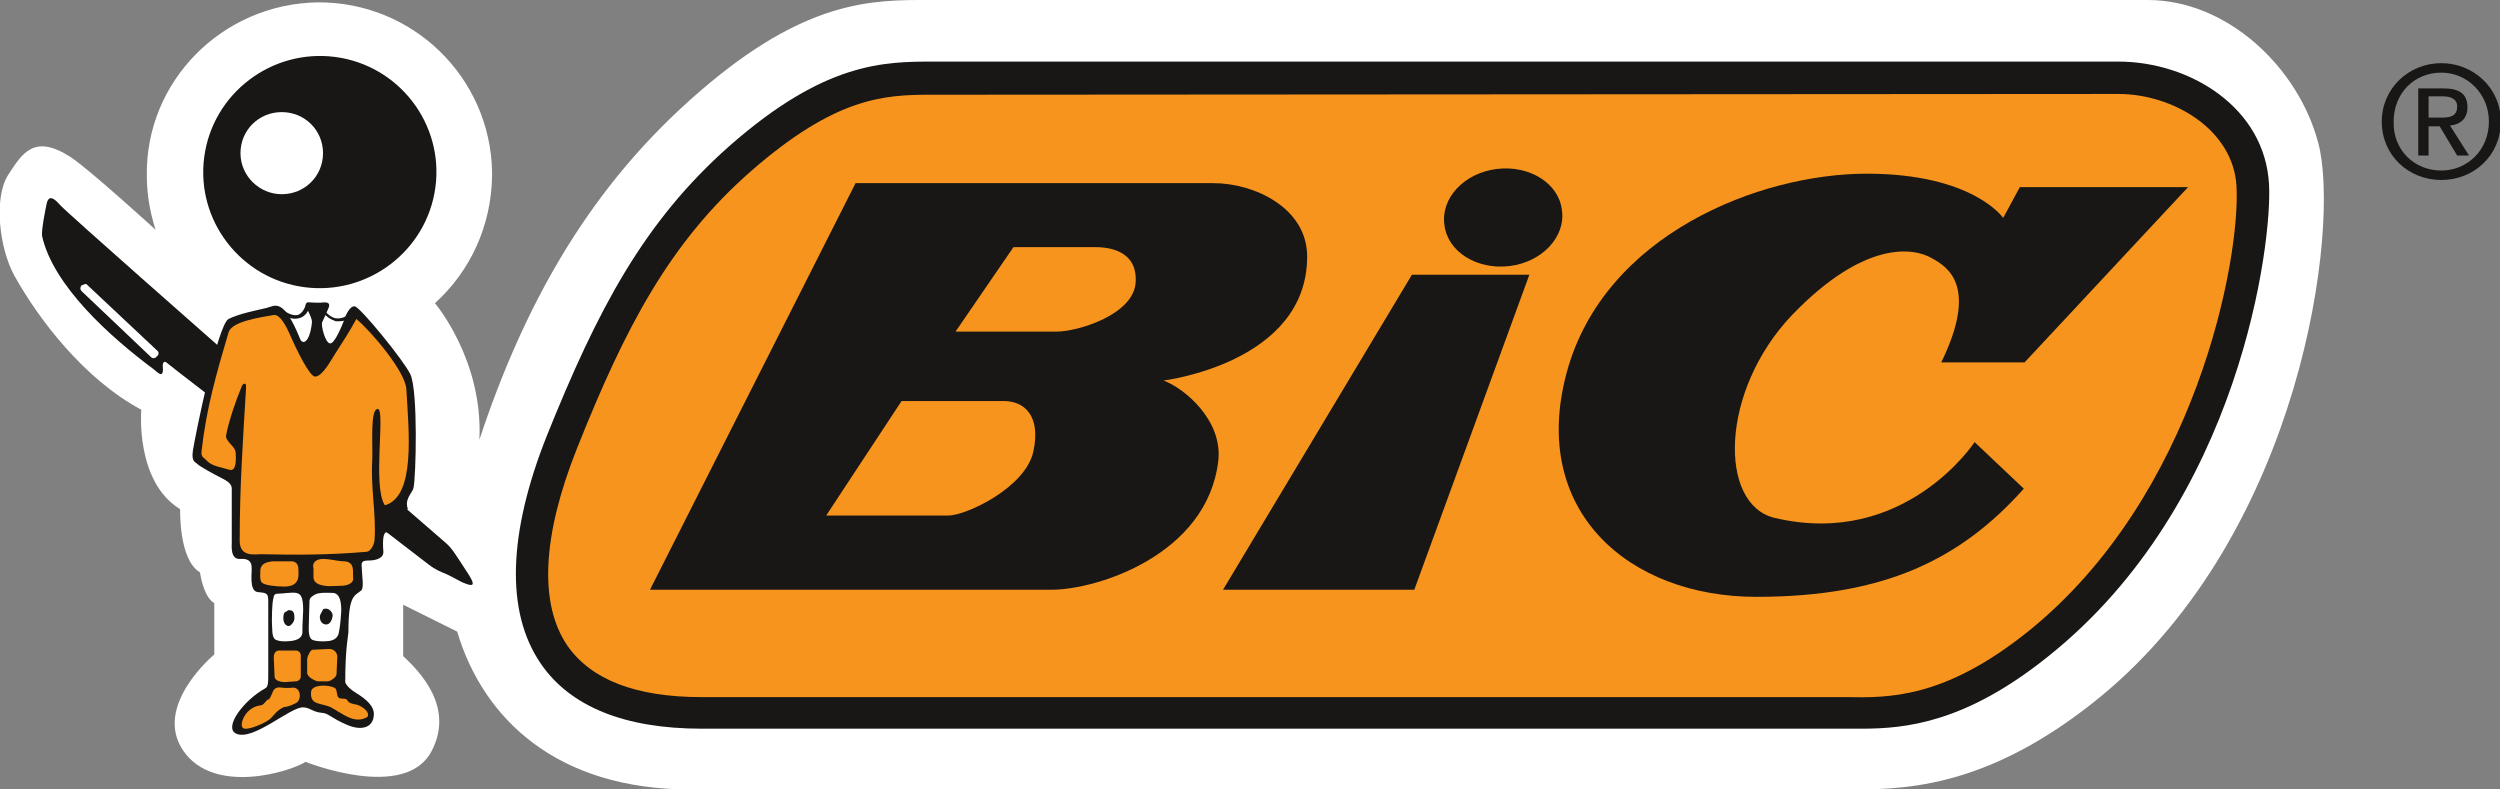 <svg xmlns="http://www.w3.org/2000/svg" width="152" height="48" viewBox="0 0 152 48" fill="none"><rect x="0" y="0" width="152" height="48" fill="#808080" stroke="none"/><g clip-path="url(#clip0_408_89151)"><path d="M26.444 18.432C26.444 18.432 29.387 21.888 29.146 26.736C31.896 18.432 35.708 11.904 41.306 6.672C48.061 0.384 52.259 0 55.927 0H130.576C135.449 0 139.744 4.128 140.95 8.688C142.301 13.728 139.985 32.304 127.68 42.384C120.635 48.144 115.424 48 112.094 48H41.981C33.875 48 29.387 43.728 27.795 38.4L24.513 36.768V39.888C25.478 40.8 27.65 42.96 26.25 45.648C24.658 48.768 18.578 46.32 18.578 46.32C17.71 46.896 13.029 48.384 11.147 45.648C9.265 42.912 13.029 39.792 13.029 39.792V36.672C12.353 36.288 12.16 34.8 12.16 34.8C10.857 34.032 10.954 30.96 10.954 30.96C8.204 29.28 8.59 24.912 8.59 24.912C5.115 23.04 2.365 19.44 0.869 16.752C-0.048 15.072 -0.386 12.048 0.483 10.656C1.351 9.312 2.075 8.112 4.295 9.552C5.405 10.272 9.458 13.968 9.458 13.968C9.12 12.912 8.927 11.808 8.927 10.704C8.831 4.944 13.511 0.24 19.302 0.144C25.092 0.096 29.821 4.704 29.918 10.464C29.918 10.56 29.918 10.608 29.918 10.704C29.87 13.776 28.567 16.512 26.444 18.432Z" fill="white"></path><path d="M42.657 43.296C32.62 43.296 30.207 36.816 34.212 26.832C37.252 19.2 40.003 14.016 45.021 9.6C50.764 4.56 54.093 4.704 57.133 4.704H128.79C132.844 4.704 136.752 7.344 136.945 11.28C137.138 15.216 134.919 30.384 123.868 39.216C117.981 43.92 114.121 43.344 111.371 43.344L42.657 43.296Z" fill="#F7941D"></path><path d="M128.79 5.712C132.119 5.712 135.787 7.872 135.98 11.328C136.221 15.696 133.567 30.192 123.241 38.448C118.174 42.48 114.844 42.432 112.19 42.384C111.901 42.384 111.611 42.384 111.322 42.384H42.657C38.651 42.384 35.949 41.328 34.502 39.264C32.764 36.72 32.958 32.592 35.081 27.264C38.024 19.872 40.726 14.736 45.648 10.416C50.811 5.904 53.755 5.76 56.602 5.76L128.79 5.712ZM124.495 39.936C136.269 30.576 138.151 14.64 137.958 11.232C137.717 6.528 133.133 3.744 128.79 3.744H62.778H56.843C53.755 3.744 50.184 3.744 44.345 8.88C39.134 13.488 36.335 18.816 33.247 26.496C30.883 32.448 30.738 37.2 32.861 40.32C34.646 42.96 37.976 44.304 42.657 44.304H111.37C111.611 44.304 111.901 44.304 112.19 44.304C112.528 44.304 112.866 44.304 113.204 44.304C115.906 44.304 119.525 43.92 124.495 39.936Z" fill="#181716"></path><path d="M39.52 35.856H63.937C66.688 35.856 73.395 33.744 74.07 28.032C74.36 25.584 72.044 23.616 70.741 23.136C70.741 23.136 79.475 22.08 79.475 15.6C79.475 12.624 76.242 11.136 73.781 11.136H52.018L39.52 35.856Z" fill="#181716"></path><path d="M74.359 35.856H85.989L92.985 16.704H85.844L74.359 35.856Z" fill="#181716"></path><path d="M118.029 22.032H123.096L133.036 11.376H122.807L121.793 13.248C121.793 13.248 119.96 10.56 113.494 10.56C106.979 10.56 97.522 14.256 95.254 22.656C92.986 31.056 99.017 36.288 106.786 36.288C114.555 36.288 119.188 34.032 123.048 29.712L120.056 26.88C120.056 26.88 115.81 33.36 107.896 31.488C104.47 30.672 104.567 23.76 108.958 19.152C113.397 14.544 116.389 15.072 117.45 15.696C118.415 16.224 120.297 17.376 118.029 22.032Z" fill="#181716"></path><path d="M50.232 31.344H57.663C58.725 31.344 62.344 29.664 62.827 27.456C63.309 25.248 62.248 24.384 61.041 24.384H54.816L50.232 31.344Z" fill="#F7941D"></path><path d="M58.098 20.16H64.274C65.481 20.16 68.955 19.152 69.051 17.136C69.148 15.12 67.218 15.024 66.542 15.024H61.62L58.098 20.16Z" fill="#F7941D"></path><path d="M18.51 17.461C14.638 16.953 11.902 13.397 12.418 9.54C12.933 5.683 16.508 2.955 20.381 3.463C24.253 3.971 26.988 7.527 26.473 11.384C25.958 15.241 22.383 17.969 18.51 17.461Z" fill="#181716"></path><path d="M14.621 9.312C14.621 7.92 15.731 6.816 17.13 6.816C18.53 6.816 19.64 7.92 19.64 9.312C19.64 10.704 18.53 11.808 17.13 11.808C15.779 11.808 14.621 10.704 14.621 9.312Z" fill="white"></path><path d="M2.558 14.352C3.234 17.376 6.708 20.496 9.362 22.464C9.555 22.608 9.989 23.136 9.893 22.224C9.893 22.224 9.893 21.792 10.23 22.128C10.617 22.464 25.382 33.792 26.058 34.32C26.492 34.656 26.878 34.8 27.119 34.896C27.65 35.136 27.988 35.376 28.277 35.472C28.76 35.664 28.857 35.568 28.615 35.136C28.519 34.944 28.084 34.32 27.94 34.08C27.65 33.648 27.457 33.312 27.119 33.024C26.637 32.592 13.27 21.024 13.27 21.024C13.27 21.024 4.102 12.96 3.668 12.48C3.33 12.096 2.992 11.808 2.848 12.336C2.751 12.768 2.51 14.016 2.558 14.352Z" fill="#181716"></path><path d="M24.128 31.104L24.803 30.96C24.562 30.336 25.093 29.952 25.141 29.664C25.286 29.088 25.43 23.76 24.948 22.752C24.562 21.936 21.908 18.672 21.57 18.624C21.232 18.576 20.943 19.344 20.895 19.536C20.798 19.776 20.364 20.88 20.074 20.88C19.785 20.88 19.495 19.776 19.592 19.584C19.688 19.392 19.833 19.056 19.978 18.72C20.122 18.384 19.833 18.384 19.688 18.384C19.447 18.432 18.82 18.384 18.82 18.384C18.578 18.336 18.53 18.576 18.627 18.72C18.723 18.864 19.013 19.44 18.964 19.632C18.82 20.88 18.385 20.976 18.241 20.592C17.227 18.096 16.745 18.576 16.214 18.72C15.635 18.864 14.573 19.056 13.898 19.392C13.222 19.728 11.823 26.736 11.726 27.408C11.63 28.08 11.871 28.08 12.016 28.224C12.161 28.368 13.029 28.848 13.512 29.088C13.994 29.328 14.091 29.52 14.091 29.712V32.928C14.091 33.216 13.994 34.032 14.621 33.984C15.297 33.936 15.297 34.368 15.297 34.512C15.345 34.704 15.104 35.952 15.683 36C16.262 36.048 16.31 36.096 16.31 36.576V40.896C16.31 41.52 16.31 41.76 16.117 41.856C14.815 42.576 13.608 44.208 14.332 44.592C15.345 45.12 17.662 42.96 18.434 43.008C18.82 43.008 19.013 43.296 19.592 43.344C19.929 43.344 20.171 43.68 21.087 44.064C21.956 44.448 22.68 44.256 22.728 43.488C22.776 42.96 22.294 42.528 21.667 42.144C21.039 41.76 20.991 41.472 20.991 41.472C20.991 39.36 21.184 38.64 21.184 38.4C21.184 36.144 21.57 36.24 21.956 35.904C22.149 35.76 22.004 34.992 22.004 34.656C22.004 34.32 21.86 34.08 22.39 34.08C22.873 34.08 23.355 33.936 23.307 33.504C23.259 32.928 23.259 32.016 23.741 32.496L24.128 31.104Z" fill="#181716"></path><path d="M12.594 28.032C12.932 28.368 13.511 28.416 13.945 28.56C14.428 28.704 14.331 27.744 14.331 27.552C14.331 27.12 13.656 26.832 13.752 26.448C13.897 25.632 14.38 24.24 14.669 23.568C14.669 23.52 14.766 23.328 14.862 23.328C14.959 23.328 14.959 23.376 14.959 23.616C14.766 26.832 14.573 29.616 14.573 32.88C14.573 33.888 15.489 33.696 15.876 33.696C17.951 33.744 20.025 33.744 22.245 33.552C22.583 33.552 22.776 33.024 22.776 32.784C22.872 31.248 22.535 29.664 22.631 28.032C22.679 27.024 22.486 24.864 22.969 24.864C23.451 24.864 22.631 29.616 23.403 30.72C25.285 30.192 24.851 26.208 24.706 23.664C24.658 22.608 22.583 20.16 21.666 19.392C21.28 20.112 20.846 20.784 20.411 21.456C20.074 21.984 19.591 22.896 19.157 22.896C18.819 22.896 17.999 21.216 17.613 20.304C17.42 19.872 17.034 19.104 16.648 19.152C15.827 19.296 14.09 19.536 13.897 20.208C13.173 22.656 12.546 24.816 12.257 27.408C12.208 27.84 12.401 27.792 12.594 28.032Z" fill="#F7941D"></path><path d="M19.639 33.984C20.074 33.984 20.556 34.128 20.942 34.128C21.618 34.176 21.425 34.8 21.473 35.136C21.521 35.472 21.087 35.616 20.749 35.616C20.411 35.616 20.025 35.664 19.736 35.616C19.446 35.568 19.06 35.472 19.06 35.088C19.06 34.752 19.06 34.656 19.06 34.56C18.964 34.272 19.157 33.984 19.639 33.984Z" fill="#F7941D"></path><path d="M16.552 34.128C16.793 34.128 17.469 34.128 17.71 34.128C17.951 34.128 18.144 34.272 18.144 34.608C18.144 34.944 18.289 35.664 17.276 35.664C16.697 35.664 16.069 35.568 15.925 35.424C15.78 35.28 15.828 34.944 15.828 34.656C15.876 34.224 16.262 34.176 16.552 34.128Z" fill="#F7941D"></path><path d="M19.157 36.144C19.447 36 19.978 36.048 20.219 36.048C20.509 36.048 20.75 36.288 20.75 37.104C20.702 37.968 20.653 38.16 20.605 38.448C20.557 38.736 20.364 38.928 19.978 38.976C19.544 39.024 19.206 38.976 19.061 38.928C18.868 38.88 18.771 38.688 18.771 38.208C18.771 37.728 18.82 36.672 18.82 36.48C18.868 36.336 18.916 36.288 19.157 36.144Z" fill="white"></path><path d="M16.889 36.096C17.227 36.096 17.709 36 17.999 36.048C18.288 36.096 18.433 36.288 18.433 37.104C18.385 37.968 18.385 38.208 18.385 38.496C18.337 38.784 18.095 38.928 17.661 38.976C17.227 39.024 16.985 38.976 16.841 38.928C16.648 38.88 16.551 38.688 16.551 38.208C16.503 37.728 16.551 36.672 16.599 36.48C16.648 36.336 16.599 36.096 16.889 36.096Z" fill="white"></path><path d="M19.591 37.152C19.543 37.248 19.446 37.392 19.446 37.488C19.446 37.824 19.639 37.968 19.832 37.968C20.025 37.968 20.17 37.776 20.218 37.488C20.267 37.248 20.025 37.008 19.832 37.008C19.688 37.008 19.639 37.008 19.591 37.152Z" fill="#181716"></path><path d="M17.371 37.2C17.371 37.2 17.227 37.2 17.227 37.584C17.227 37.872 17.371 38.064 17.564 38.064C17.661 38.064 17.902 37.824 17.902 37.584C17.902 37.296 17.854 37.104 17.613 37.104C17.516 37.056 17.42 37.2 17.371 37.2Z" fill="#181716"></path><path d="M19.929 41.424C20.074 41.424 20.46 41.184 20.46 40.992L20.509 39.936C20.509 39.648 20.267 39.456 20.026 39.456L19.013 39.504C18.868 39.504 18.675 39.936 18.675 40.08V40.896C18.675 41.184 19.206 41.424 19.35 41.424H19.929Z" fill="#F7941D"></path><path d="M17.999 41.424C18.144 41.424 18.288 41.28 18.288 41.136V39.84C18.288 39.696 18.144 39.552 17.999 39.552H17.082C16.6 39.504 16.648 39.936 16.648 40.08L16.696 41.136C16.696 41.424 17.179 41.472 17.323 41.472L17.999 41.424Z" fill="#F7941D"></path><path d="M21.087 42.528C20.894 42.432 20.653 42.528 20.557 42.384C20.46 42.24 20.508 41.856 20.315 41.808C19.929 41.616 18.964 41.616 18.916 42.048C18.819 42.912 19.543 42.72 20.122 43.008C20.846 43.392 21.57 44.064 22.342 43.584C22.535 43.248 21.859 42.816 21.522 42.816C21.473 42.768 21.232 42.816 21.087 42.528Z" fill="#F7941D"></path><path d="M16.552 42.144C16.648 41.856 16.793 41.76 17.131 41.808C17.468 41.856 17.71 41.808 17.854 41.808C18.337 41.856 18.337 42.624 17.951 42.768C17.372 43.056 17.372 42.912 17.131 43.056C16.696 43.296 16.648 43.584 16.262 43.824C15.876 44.064 14.959 44.448 14.766 44.256C14.573 44.064 14.814 43.44 15.2 43.152C15.586 42.864 15.828 42.912 15.924 42.864C16.069 42.816 16.214 42.528 16.31 42.528C16.407 42.528 16.503 42.24 16.552 42.144Z" fill="#F7941D"></path><path d="M20.556 19.536C20.46 19.536 20.363 19.536 20.315 19.488C19.881 19.344 19.591 18.96 19.495 18.816L18.819 18.72C18.723 18.912 18.578 19.248 18.192 19.344C17.854 19.44 17.516 19.344 17.082 19.056L17.227 18.864C17.565 19.104 17.854 19.2 18.095 19.152C18.433 19.056 18.578 18.576 18.578 18.576L18.626 18.48L19.591 18.672L19.64 18.72C19.64 18.72 19.881 19.2 20.363 19.344C20.605 19.392 20.846 19.344 21.087 19.2L21.232 19.392C21.039 19.488 20.798 19.536 20.556 19.536Z" fill="#181716"></path><path d="M9.217 21.744C9.265 21.792 9.458 21.792 9.507 21.696L9.603 21.6C9.651 21.552 9.651 21.408 9.603 21.36L5.26 17.28C5.212 17.232 5.019 17.328 4.923 17.376L5.019 17.28C4.971 17.328 4.778 17.52 4.971 17.712L9.217 21.744Z" fill="white"></path><path d="M91.779 16.176C93.757 15.936 95.205 14.4 94.964 12.768C94.771 11.136 92.985 10.032 91.007 10.272C89.028 10.512 87.581 12.048 87.822 13.68C88.015 15.312 89.801 16.416 91.779 16.176Z" fill="#181716"></path><path d="M148.381 7.152C148.912 7.152 149.395 7.104 149.395 6.48C149.395 5.952 148.912 5.856 148.478 5.856H147.658V7.152H148.381ZM147.658 9.456H147.03V5.376H148.574C149.539 5.376 150.022 5.712 150.022 6.528C150.022 7.248 149.539 7.584 148.96 7.632L150.118 9.456H149.395L148.333 7.68H147.658V9.456ZM144.811 7.392C144.811 5.376 146.451 3.84 148.43 3.84C150.36 3.84 152.049 5.328 152.049 7.392C152.049 9.456 150.408 10.944 148.43 10.944C146.451 10.944 144.811 9.456 144.811 7.392ZM148.43 10.368C150.022 10.368 151.325 9.12 151.325 7.392C151.325 5.712 150.022 4.416 148.43 4.416C146.789 4.416 145.534 5.664 145.534 7.392C145.486 9.12 146.789 10.368 148.43 10.368Z" fill="#181716"></path></g><defs><clipPath id="clip0_408_89151"><rect width="152" height="48" fill="white"></rect></clipPath></defs></svg>
